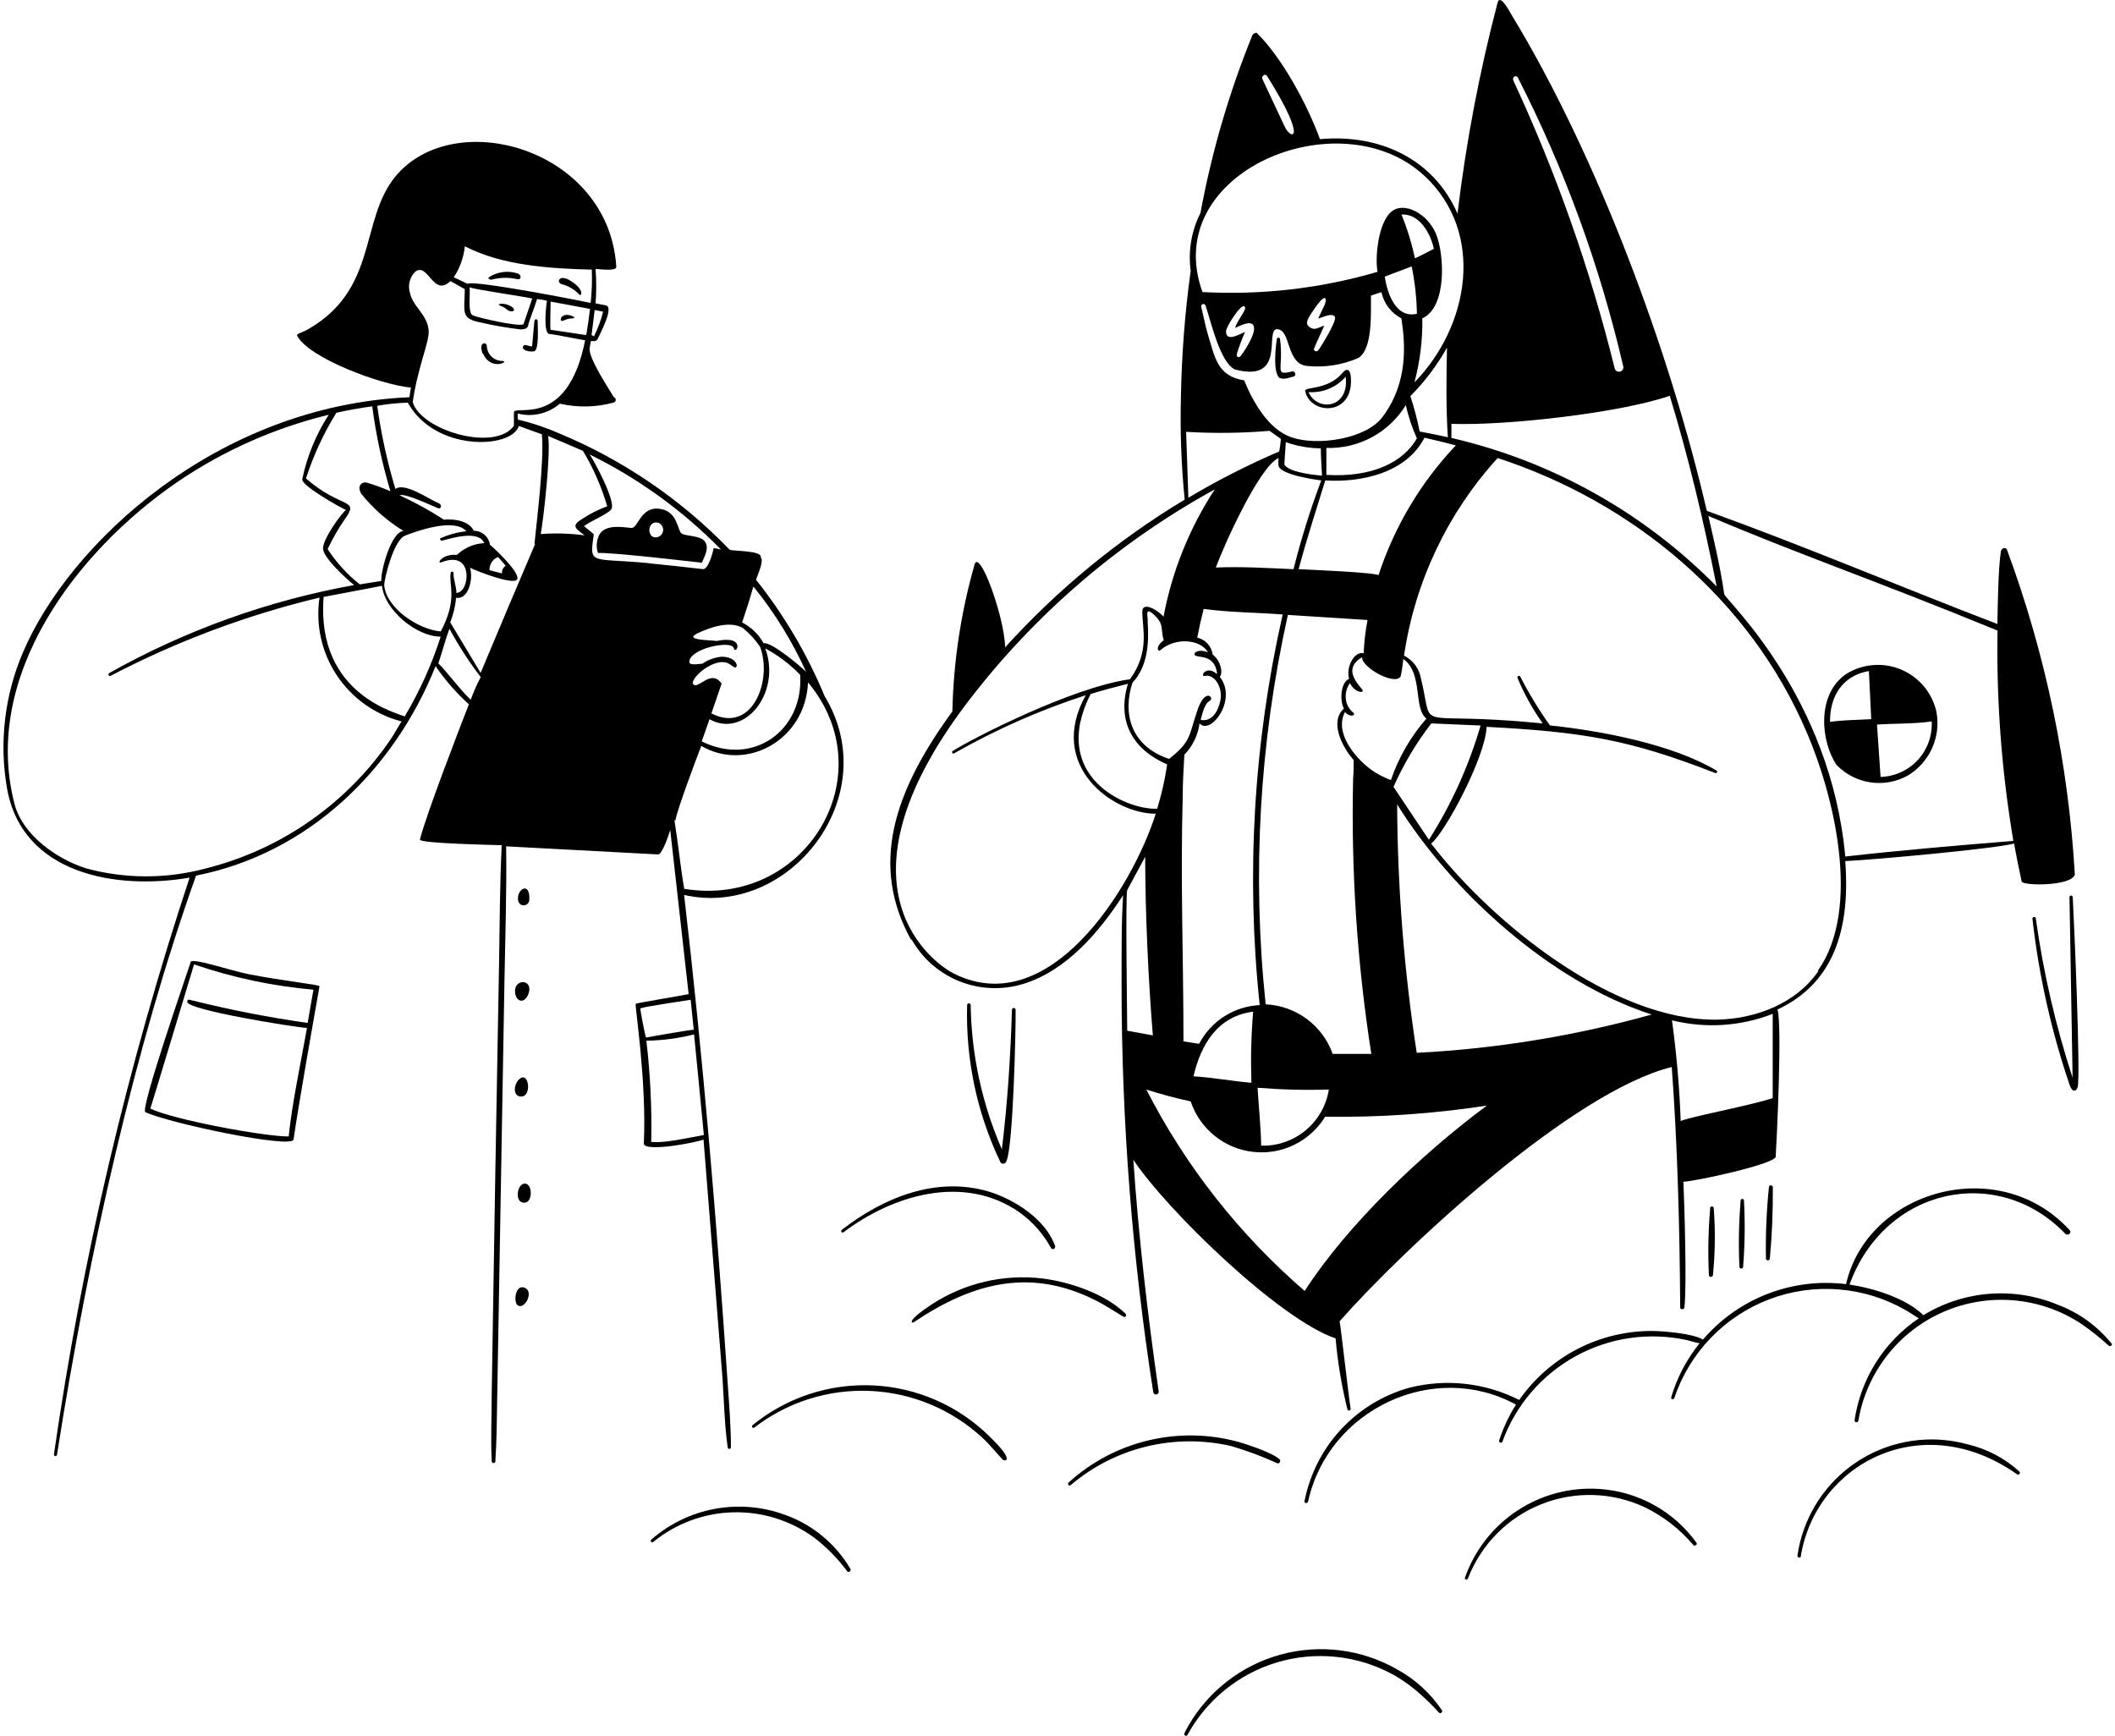 <svg width="430" height="353" viewBox="0 0 430 353" fill="none" xmlns="http://www.w3.org/2000/svg">
<path d="M159.452 307.926C154.895 306.278 149.98 305.885 145.218 306.785C140.457 307.686 136.025 309.848 132.384 313.046C132.091 313.317 132.52 313.746 132.813 313.497C137.408 309.739 143.123 307.616 149.057 307.465C154.992 307.314 160.808 309.143 165.588 312.663C168.105 314.596 170.337 316.874 172.22 319.43C172.513 319.813 173.122 319.43 172.874 318.934C169.84 313.794 165.086 309.895 159.452 307.926ZM105.971 222.933C108.226 222.933 107.505 217.519 105.52 219.459C104.347 220.609 104.301 222.978 105.971 222.933ZM260.258 76.856C261.048 77.262 262.356 76.698 263.01 76.54C263.664 76.382 263.326 75.344 262.649 75.525C258.905 76.45 261.048 75.119 260.236 68.893C260.222 68.829 260.189 68.77 260.14 68.726C260.091 68.681 260.03 68.653 259.965 68.645C259.884 68.632 259.802 68.65 259.734 68.696C259.667 68.743 259.62 68.813 259.604 68.893C259.356 70.269 258.702 76.111 260.258 76.901V76.856ZM224.032 265.046C225.498 265.903 226.897 266.783 228.34 267.662C228.41 267.721 228.498 267.753 228.589 267.753C228.679 267.753 228.767 267.721 228.837 267.662C228.91 267.587 228.951 267.486 228.951 267.38C228.951 267.275 228.91 267.174 228.837 267.098C224.777 263.083 217.558 260.625 211.942 259.925C204.033 258.983 196.046 260.86 189.385 265.226C184.062 268.745 185.46 269.038 185.754 268.835C197.912 260.647 210.137 257.377 224.1 265.091L224.032 265.046ZM274.627 76.562C274.514 75.277 273.905 74.645 272.935 75.818C269.957 79.382 265.153 78.593 265.356 79.495C266.394 84.48 275.371 84.66 274.627 76.562ZM273.589 76.562C274.379 83.104 267.792 83.758 266.033 79.72C267.465 79.818 268.901 79.58 270.225 79.023C271.549 78.467 272.724 77.609 273.657 76.517L273.589 76.562ZM106.602 261.775C104.707 261.121 104.347 264.865 105.294 265.407C106.738 266.286 108.655 262.497 106.602 261.775Z" fill="black"/>
<path d="M143.031 231.662L146.888 280.159C147.204 284.85 147.294 289.61 147.949 294.279C147.951 294.321 147.962 294.361 147.981 294.398C148 294.436 148.025 294.469 148.057 294.496C148.088 294.523 148.125 294.544 148.164 294.557C148.204 294.57 148.245 294.575 148.287 294.572C148.373 294.567 148.453 294.528 148.512 294.466C148.57 294.403 148.603 294.32 148.603 294.234C148.603 290.038 148.264 285.798 147.971 281.602C145.715 248.286 142.941 215.06 139.084 181.947C160.377 186.797 180.069 161.962 167.641 141.503C164.12 133.011 159.428 125.054 153.701 117.864C153.949 117.097 155.392 113.961 154.67 113.352C155.077 111.909 149.325 112.089 148.355 111.773C138.53 101.58 126.714 93.518 113.64 88.089C110.94 86.908 108.139 85.972 105.271 85.292C105.238 84.886 105.238 84.479 105.271 84.074C106.753 84.454 108.304 84.47 109.793 84.12C111.281 83.771 112.663 83.066 113.82 82.066C117.437 82.901 121.204 82.824 124.783 81.841C124.873 81.812 124.955 81.763 125.022 81.696C125.088 81.629 125.138 81.547 125.166 81.457C125.209 81.311 125.193 81.153 125.121 81.018C125.05 80.884 124.928 80.782 124.783 80.735C123.655 78.818 119.685 72.863 119.866 70.81L120.136 69.322C120.542 69.322 121.264 69.547 121.535 68.871C121.805 68.194 124.918 62.51 123.227 62.103L121.084 61.675C121.264 59.348 121.264 57.01 121.084 54.682C121.738 54.682 125.347 55.224 125.302 54.254C123.903 31.562 95.73 22.314 82.444 33.772C72.339 42.457 78.091 57.976 62.775 66.863C61.399 67.675 60.203 67.833 60.406 68.239C62.662 72.75 77.482 78.277 83.549 78.795C83.419 79.444 83.321 80.099 83.256 80.758C44.008 82.472 14.03 110.6 4.669 132.638C0.938 141.333 -0.19 150.924 1.421 160.247C4.511 177.819 23.752 180.977 38.549 178.428C25.921 216.639 16.689 255.889 10.962 295.723C10.962 295.806 10.995 295.887 11.055 295.946C11.114 296.005 11.194 296.038 11.278 296.038C11.362 296.038 11.442 296.005 11.501 295.946C11.56 295.887 11.594 295.806 11.594 295.723C18.113 254.151 27.496 212.737 39.857 178.022C62.639 173.511 80.076 156.661 88.557 135.435C90.501 138.278 92.772 140.882 95.324 143.195C93.384 148.18 86.594 165.751 85.376 170.691C85.174 171.481 100.377 171.774 102.001 171.842C101.617 179.917 101.595 188.037 101.459 196.113C100.918 225.226 100.422 254.271 99.971 283.249C99.971 287.76 99.745 292.407 99.971 296.986C99.957 297.042 99.956 297.101 99.968 297.158C99.98 297.215 100.005 297.269 100.041 297.314C100.077 297.36 100.122 297.397 100.175 297.423C100.227 297.448 100.285 297.462 100.343 297.462C100.401 297.462 100.458 297.448 100.511 297.423C100.563 297.397 100.609 297.36 100.645 297.314C100.681 297.269 100.706 297.215 100.718 297.158C100.73 297.101 100.729 297.042 100.715 296.986C100.986 292.926 101.008 288.82 101.076 284.738L102.565 199.27C102.723 190.248 103.038 181.225 102.903 172.067L133.806 173.714C134.663 173.714 136.061 169.451 136.264 168.729L140.009 202.113C139.174 202.316 129.339 203.94 129.249 204.075C129.024 204.413 131.505 219.865 130.896 232.451C130.873 234.436 142.512 232.09 143.031 231.662ZM153.249 119.33C157.517 124.614 161.094 130.42 163.896 136.608C162.791 135.458 156.723 130.382 155.257 130.788C154.252 128.971 152.729 127.495 150.881 126.548C151.693 124.157 152.46 121.743 153.137 119.33H153.249ZM155.505 131.781C158.163 133.202 160.583 135.028 162.678 137.195C163.422 148.473 153.137 155.939 142.67 150.729L144.249 146.217C151.287 150.21 158.934 140.962 155.573 131.781H155.505ZM151.152 127.788C152.459 128.853 153.599 130.108 154.535 131.51C157.084 138.277 152.979 149.307 144.633 145.044C145.332 143.037 146.009 141.007 146.708 138.999C144.61 135.909 142.016 140.172 140.979 139.157C139.941 138.142 145.49 133.157 148.355 135.029C148.648 135.187 148.873 135.435 149.167 135.593C150.249 136.247 150.182 133.518 146.685 133.518C145.293 133.655 143.958 134.144 142.806 134.939C142.264 134.939 140.144 135.39 140.144 134.601C140.144 131.826 148.716 130.089 149.167 131.758C149.618 133.428 151.851 129.029 145.693 130.315C144.385 130.112 138.791 130.179 141.858 128.736C144.543 127.473 148.558 126.097 151.219 127.788H151.152ZM119.189 68.126L111.948 67.043C111.79 66.637 111.948 62.194 111.948 61.314L119.956 62.803C119.76 64.517 119.505 66.291 119.189 68.126ZM120.926 63.028L122.618 63.367C122.183 65.097 121.563 66.776 120.768 68.374L120.272 68.126C120.497 66.389 120.7 64.63 120.926 62.848V63.028ZM94.512 50.081C102.204 54.028 111.768 54.592 120.317 54.818C120.407 57.076 120.332 59.338 120.091 61.585C119.211 61.359 96.226 56.848 95.076 57.705L92.256 56.374C93.518 54.471 94.292 52.286 94.512 50.013V50.081ZM95.459 58.427C96.971 58.923 105.948 60.209 108.204 60.682C107.662 62.374 106.986 64.246 106.422 65.938C105.249 66.457 97.174 64.585 96.113 64.111C95.053 63.637 95.662 59.577 95.459 58.427ZM83.279 59.329C83.107 58.624 83.114 57.888 83.299 57.187C83.484 56.486 83.842 55.842 84.339 55.314C87.001 53.058 88.061 60.592 91.58 57.141L94.489 58.788C94.489 63.299 93.497 64.765 97.692 65.555C100.384 66.187 103.111 66.661 105.858 66.976C106.67 66.976 107.302 66.795 107.414 66.028C107.414 65.69 108.587 62.758 109.196 60.795C109.872 60.862 110.543 60.975 111.204 61.134C111.091 61.607 110.324 67.765 111.723 67.901C113.121 68.036 117.52 68.961 118.963 69.186C115.287 87.683 104.256 81.976 104.482 83.916V86.578C100.625 91.923 85.647 87.525 83.91 81.773C84.925 74.645 87.294 69.547 87.159 67.269C86.933 63.863 83.82 62.352 83.301 59.329H83.279ZM68.391 83.916C70.805 83.374 73.241 82.946 75.677 82.608C76.445 88.449 77.682 94.22 79.376 99.863C77.843 99.212 76.277 98.639 74.685 98.149C73.354 97.766 72.429 99.164 73.647 100.63C76.009 103.525 78.847 105.996 82.038 107.939C79.557 108.097 77.391 115.991 77.527 118.112L73.151 118.811C70.596 116.791 68.386 114.368 66.609 111.638C67.588 109.567 68.726 107.576 70.015 105.683C73.331 101.172 69.429 103.608 62.211 97.269C63.72 92.583 65.796 88.099 68.391 83.916ZM89.82 109.924C91.737 109.45 97.264 107.668 98.459 110.42C96.366 110.53 94.382 111.387 92.865 112.833C90.046 112.472 88.534 114.773 89.798 114.3C95.617 112.044 95.527 118.315 93.903 120.006C93.603 120.306 93.216 120.504 92.798 120.57C92.798 119.194 92.166 117.886 92.211 116.51C92.211 116.432 92.18 116.358 92.125 116.303C92.07 116.248 91.996 116.217 91.918 116.217C91.84 116.217 91.766 116.248 91.711 116.303C91.656 116.358 91.625 116.432 91.625 116.51C91.219 119.014 93.091 121.834 89.617 128.375C85.106 127.991 78.564 123.728 78.113 118.991C78.113 117.706 80.031 109.766 82.376 108.886C85.376 107.736 92.459 105.322 94.828 108.006C93.011 108.197 91.237 108.677 89.572 109.427C89.346 109.495 89.527 109.969 89.843 109.901L89.82 109.924ZM79.67 149.939C70.782 163.215 57.275 172.71 41.775 176.578C33.861 178.699 25.529 178.699 17.616 176.578C11.684 174.751 4.579 169.811 2.954 163.451C-3.812 137.42 15.631 111.999 36 98.036C45.369 91.647 55.815 87.001 66.835 84.322C64.247 88.33 62.42 92.78 61.444 97.45C61.309 98.736 69 103.089 70.331 103.675C69.542 104.217 65.481 109.698 65.684 111.638C65.888 113.578 70.512 117.751 72 118.946C54.51 122.1 37.669 128.153 22.173 136.856C21.88 137.037 22.173 137.578 22.443 137.42C35.908 130.383 50.189 125.035 64.963 121.495C64.139 127.009 65.386 132.633 68.465 137.282C71.543 141.931 76.234 145.274 81.632 146.668C80.955 147.819 80.279 148.879 79.67 149.939ZM82.354 145.721C81.474 145.067 64.196 141.593 65.797 121.36L77.662 119.104C78.181 124.044 84.677 129.435 89.595 129.435C87.772 135.126 85.305 140.59 82.241 145.721H82.354ZM95.888 142.36C94.512 141.458 90.79 136.45 89.121 134.871C89.888 132.616 90.587 129.886 91.376 127.834C93.236 131.273 95.363 134.561 97.737 137.668C96.88 139.247 96.249 140.804 95.662 142.36H95.888ZM108.813 110.555C105.068 119.307 101.369 128.059 97.715 136.811C95.64 133.382 93.58 129.954 91.534 126.525C92.168 124.929 92.571 123.25 92.73 121.54C95.166 121.969 96.271 117.886 95.572 115.427C96.519 115.946 104.798 119.239 105.181 117.683C105.565 116.127 99.971 110.984 99.61 110.758C99.5 109.965 99.105 109.239 98.499 108.716C97.893 108.193 97.117 107.909 96.317 107.916C95.369 105.863 92.234 105.435 90.271 105.66C87.385 103.795 84.37 102.137 81.249 100.698C82.399 100.224 87.61 102.751 89.031 103.314C89.73 103.585 89.91 102.615 89.211 102.322C87.204 101.51 82.264 97.969 80.391 99.412C78.719 93.878 77.482 88.222 76.692 82.495C78.75 82.139 80.83 81.928 82.918 81.863C88.444 91.923 104.098 91.269 105.474 86.6C107.008 87.186 108.61 87.728 110.166 88.292C110.708 93.502 108.993 107.081 108.655 110.645L108.813 110.555ZM102.294 116.645L99.519 115.924C99.5 115.352 99.656 114.789 99.967 114.309C100.277 113.829 100.727 113.456 101.256 113.239L102.813 115.021C102.548 115.194 102.337 115.438 102.205 115.725C102.073 116.013 102.026 116.332 102.068 116.645H102.294ZM109.941 108.593C110.55 105.119 112.016 91.991 111.429 88.63L118.512 91.653C120.636 95.184 122.297 98.975 123.452 102.931C121.532 103.636 119.706 104.575 118.016 105.728C115.896 107.059 117.52 107.736 118.851 108.841C115.823 108.433 112.76 108.35 109.715 108.593H109.941ZM132.001 114.503C119.933 113.33 119.82 115.067 120.723 108.593L118.738 106.969C119.978 105.999 123.407 104.555 124.174 103.675C125.64 102.412 120.384 93.006 119.888 92.397C129.808 97.283 138.83 103.811 146.573 111.706L145.084 111.435C144.949 112.269 144.001 115.946 142.828 115.698C139.129 115.27 135.452 114.863 131.775 114.503H132.001ZM137.347 166.766C137.347 165.503 141.858 153.435 142.58 151.653C151.738 156.999 163.783 150.48 164.28 138.728C180.069 157.699 163.625 184.721 139.106 180.706C138.317 176.082 137.866 171.39 137.121 166.766H137.347ZM130.4 204.977C130.535 204.729 139.625 203.398 140.415 203.263C140.64 205.293 140.843 207.323 141.046 209.353C140.324 209.353 131.708 210.842 131.347 210.955C131.054 210.233 130.129 205.113 130.174 204.977H130.4ZM132.407 232.045C132.539 225.211 132.208 218.376 131.415 211.586C134.687 211.535 137.942 211.104 141.114 210.301C141.768 217.068 142.445 223.835 143.099 230.76C139.986 231.301 134.37 232.609 132.182 232.09L132.407 232.045Z" fill="black"/>
<path d="M102.226 62.374C102.813 62.6 103.106 63.119 103.738 63.277C104.82 63.502 104.888 62.487 103.038 61.901C101.933 61.585 100.535 61.788 102.226 62.374ZM201.16 292.024C194.822 285.771 186.395 282.081 177.502 281.665C168.608 281.249 159.874 284.134 152.979 289.768C152.949 289.797 152.925 289.832 152.909 289.871C152.892 289.91 152.884 289.951 152.884 289.993C152.884 290.035 152.892 290.077 152.909 290.116C152.925 290.154 152.949 290.19 152.979 290.219C153.036 290.267 153.108 290.293 153.182 290.293C153.256 290.293 153.328 290.267 153.385 290.219C160.11 285.041 168.45 282.408 176.93 282.788C185.409 283.168 193.481 286.535 199.716 292.294C201.205 293.67 202.468 295.272 203.912 296.806C204.273 297.054 206.528 297.212 201.16 292.024ZM114.52 65.194C114.959 64.974 115.431 64.829 115.918 64.765C116.911 64.765 117.024 64.54 116.302 64.246C113.911 63.299 113.505 65.645 114.52 65.194ZM413.508 186.436C413.422 186.447 413.344 186.491 413.29 186.558C413.235 186.625 413.208 186.711 413.215 186.797C414.518 198.315 417.059 209.659 420.794 220.632C421.358 222.256 422.192 221.872 422.418 220.97C423.004 218.376 421.719 187.902 421.403 182.331C421.384 182.258 421.341 182.195 421.282 182.149C421.223 182.104 421.151 182.079 421.076 182.079C421.001 182.079 420.929 182.104 420.87 182.149C420.81 182.195 420.768 182.258 420.749 182.331C420.974 194.571 421.185 206.835 421.38 219.12C417.929 208.551 415.423 197.696 413.892 186.684C413.87 186.602 413.819 186.531 413.748 186.485C413.677 186.44 413.591 186.422 413.508 186.436ZM429.298 273.166C426.46 269.633 422.73 266.923 418.493 265.316C414.081 263.459 409.29 262.678 404.517 263.039C399.743 263.4 395.124 264.892 391.042 267.392C387.523 263.918 380.801 261.865 376.019 261.166C383.237 241.361 406.222 236.579 419.892 250.835C420.41 251.354 421.29 250.632 420.771 250.091C406.335 234.301 379.628 242.061 375.32 261.076C369.916 260.409 364.43 261.09 359.353 263.058C354.276 265.026 349.765 268.219 346.222 272.354C344.259 271.091 337.943 270.595 335.801 270.595C330.514 270.595 325.305 271.87 320.616 274.313C315.928 276.755 311.898 280.293 308.868 284.625C301.983 281.134 294.07 280.245 286.582 282.121C281.23 283.605 276.397 286.55 272.624 290.625C268.851 294.701 266.288 299.746 265.221 305.197C265.085 305.67 265.875 305.761 265.965 305.197C270.093 286.52 291.522 276.437 308.214 285.572C306.769 287.855 305.617 290.311 304.785 292.881C304.65 293.264 305.326 293.512 305.439 293.129C308.132 285.713 313.428 279.529 320.342 275.728C327.255 271.926 335.314 270.768 343.019 272.467C343.853 272.67 344.665 272.963 345.545 273.098C342.912 276.342 340.95 280.076 339.77 284.084C339.658 284.49 340.267 284.625 340.402 284.241C341.933 279.671 344.46 275.498 347.802 272.024C351.143 268.551 355.214 265.863 359.721 264.155C364.229 262.448 369.059 261.763 373.863 262.151C378.668 262.539 383.326 263.99 387.5 266.399C388.38 266.895 389.215 267.504 390.117 268.023C386.623 270.375 383.656 273.428 381.408 276.99C379.159 280.551 377.677 284.542 377.057 288.708C377.048 288.758 377.049 288.81 377.06 288.86C377.071 288.91 377.092 288.957 377.121 288.999C377.15 289.041 377.188 289.076 377.231 289.104C377.274 289.131 377.322 289.15 377.372 289.159C377.423 289.168 377.474 289.167 377.524 289.156C377.574 289.144 377.621 289.124 377.663 289.094C377.705 289.065 377.741 289.028 377.768 288.985C377.796 288.941 377.815 288.893 377.824 288.843C378.638 284.013 380.643 279.461 383.658 275.6C386.673 271.739 390.602 268.69 395.091 266.729C399.58 264.768 404.487 263.956 409.368 264.367C414.25 264.778 418.952 266.399 423.05 269.083C425.049 270.45 426.949 271.958 428.734 273.595C428.81 273.651 428.903 273.68 428.998 273.675C429.092 273.67 429.182 273.632 429.252 273.567C429.321 273.503 429.366 273.417 429.379 273.323C429.391 273.229 429.371 273.134 429.32 273.053L429.298 273.166ZM284.033 339.392C276.86 335.295 268.353 334.215 260.384 336.389C252.414 338.564 245.635 343.814 241.536 350.987C241.288 351.46 241.017 351.934 240.792 352.408C240.769 352.445 240.756 352.487 240.752 352.531C240.747 352.575 240.753 352.619 240.768 352.66C240.783 352.701 240.808 352.738 240.839 352.769C240.87 352.799 240.908 352.822 240.95 352.836C241.007 352.884 241.079 352.91 241.153 352.91C241.227 352.91 241.299 352.884 241.356 352.836C243.282 349.277 245.891 346.131 249.033 343.58C252.175 341.029 255.789 339.122 259.668 337.967C263.548 336.813 267.617 336.435 271.642 336.853C275.668 337.272 279.572 338.48 283.131 340.408C284.725 341.289 286.236 342.316 287.642 343.475C289.395 344.924 291.038 346.499 292.559 348.19C292.853 348.505 293.394 348.077 293.146 347.693C290.818 344.236 287.692 341.388 284.033 339.392ZM250.356 294.009C253.572 294.954 256.715 296.13 259.762 297.527C259.879 297.529 259.994 297.49 260.085 297.415C260.175 297.341 260.237 297.237 260.258 297.121C260.291 297.019 260.291 296.908 260.258 296.806C258.927 295.384 253.491 293.648 251.867 293.174C245.874 291.514 239.557 291.398 233.507 292.837C227.456 294.277 221.869 297.225 217.265 301.407C216.95 301.7 217.265 302.219 217.694 301.926C222.142 298.148 227.413 295.464 233.085 294.089C238.757 292.714 244.672 292.687 250.356 294.009ZM400.245 293.693C399.095 293.378 397.927 293.129 396.749 292.948C393.162 292.415 389.505 292.595 385.988 293.479C382.471 294.362 379.164 295.931 376.255 298.096C373.346 300.261 370.893 302.979 369.037 306.094C367.181 309.21 365.959 312.661 365.44 316.249C365.43 316.293 365.43 316.337 365.438 316.381C365.447 316.424 365.464 316.465 365.49 316.501C365.515 316.538 365.548 316.568 365.586 316.591C365.624 316.613 365.667 316.628 365.711 316.633C365.766 316.657 365.828 316.665 365.887 316.656C365.947 316.646 366.003 316.62 366.048 316.579C366.094 316.539 366.126 316.486 366.142 316.428C366.158 316.369 366.157 316.307 366.139 316.249C369.342 297.482 390.816 286.159 410.057 299.715C410.132 299.778 410.228 299.809 410.326 299.8C410.423 299.792 410.513 299.745 410.576 299.67C410.639 299.595 410.669 299.499 410.661 299.401C410.652 299.304 410.605 299.214 410.531 299.151C407.61 296.504 404.074 294.628 400.245 293.693ZM325.176 302.715C319.274 302.322 313.405 303.874 308.467 307.133C303.53 310.392 299.797 315.179 297.838 320.761C297.702 321.144 298.311 321.302 298.447 320.919C299.756 317.513 301.755 314.414 304.318 311.817C306.882 309.22 309.954 307.181 313.343 305.827C316.732 304.474 320.364 303.836 324.011 303.952C327.658 304.069 331.242 304.938 334.537 306.505C338.275 308.349 341.592 310.945 344.282 314.129C344.575 314.467 345.161 314.016 344.913 313.655C342.632 310.491 339.68 307.869 336.268 305.978C332.857 304.087 329.069 302.973 325.176 302.715ZM107.099 240.73C105.249 239.895 104.279 244.655 106.693 244.519C108.181 244.429 108.294 241.271 107.099 240.73Z" fill="black"/>
<path d="M354.229 243.752C354.14 243.752 354.054 243.788 353.99 243.851C353.927 243.915 353.891 244.001 353.891 244.091C353.518 248.592 353.435 253.113 353.643 257.625C353.663 257.708 353.711 257.782 353.779 257.834C353.846 257.887 353.929 257.916 354.015 257.916C354.101 257.916 354.184 257.887 354.251 257.834C354.319 257.782 354.367 257.708 354.387 257.625C354.748 253.122 354.809 248.601 354.568 244.091C354.568 244.001 354.532 243.915 354.469 243.851C354.405 243.788 354.319 243.752 354.229 243.752ZM114.181 57.773C115.541 58.115 116.777 58.834 117.745 59.848C118.242 60.389 118.738 59.081 116.73 57.592C113.663 55.224 113.009 57.457 114.181 57.773ZM359.643 241.339C359.146 246.187 358.942 251.06 359.034 255.933C359.055 256.022 359.106 256.1 359.177 256.157C359.249 256.213 359.337 256.244 359.429 256.244C359.52 256.244 359.608 256.213 359.68 256.157C359.751 256.1 359.802 256.022 359.823 255.933C360.27 251.081 360.473 246.211 360.432 241.339C360.432 240.933 359.643 240.82 359.643 241.339Z" fill="black"/>
<path d="M185.348 191.015C187.536 194.879 190.979 197.88 195.105 199.521C199.232 201.162 203.795 201.344 208.04 200.037C216.747 197.376 223.468 189.549 228.341 181.992C227.957 188.06 228.047 194.173 228.025 200.263C228.03 227.998 230.187 255.69 234.476 283.091C234.492 283.163 234.522 283.232 234.565 283.292C234.608 283.352 234.663 283.402 234.727 283.44C234.79 283.478 234.86 283.503 234.934 283.513C235.007 283.523 235.082 283.517 235.153 283.497C235.272 283.464 235.378 283.393 235.455 283.296C235.532 283.199 235.576 283.08 235.581 282.956C233.326 267.301 231.499 251.602 230.416 235.79C237.183 245.985 260.1 268.249 271.537 272.106C271.966 276.981 272.773 281.815 273.95 286.565C273.979 286.64 274.033 286.702 274.104 286.741C274.174 286.779 274.256 286.792 274.335 286.775C274.414 286.759 274.484 286.715 274.533 286.652C274.583 286.589 274.608 286.51 274.604 286.429C274.243 284.444 272.484 268.722 272.349 268.632C285.702 253.519 319.718 221.917 339.883 216.932C341.079 232.948 341.507 250.294 341.598 265.835C341.598 266.309 342.387 266.264 342.455 265.835C342.973 261.527 342.455 244.925 342.252 240.256C344.259 240.256 360.906 236.692 361.019 235.158C361.244 231.594 362.35 208.271 361.38 205.248C373.673 199.496 376.087 187.518 375.162 175.067C380.463 174.842 405.591 172.563 409.493 171.503C409.944 174.097 410.463 176.646 411.027 179.218C411.23 180.12 421.177 180.21 421.832 177.797C420.526 155.236 415.881 132.994 408.049 111.796C407.801 111.119 406.899 111.48 406.809 112.021C406.267 115.585 406.155 122.961 406.087 126.864C386.44 119.33 366.771 110.984 347.011 103.856C339.5 71.487 324.77 31.675 307.199 2.825C306.951 2.396 304.943 -1.416 304.469 0.569C300.775 14.651 298.054 28.971 296.326 43.427C291.386 32.148 280.311 27.208 268.356 28.291C265.875 21.411 260.642 11.689 255.521 6.704C255.341 6.524 254.709 6.93 254.642 7.11C249.893 18.787 246.348 30.918 244.063 43.314C242.228 46.932 241.536 51.023 242.078 55.043C240.909 63.523 240.247 72.064 240.093 80.623C239.908 87.617 240.165 94.616 240.86 101.578C227.291 109.746 214.995 119.862 204.363 131.601C204.16 125.172 199.107 111.435 198.137 114.773C195.364 124.495 193.848 134.532 193.626 144.638C181.739 160.902 176.799 175.834 185.212 191.037L185.348 191.015ZM229.175 209.556C229.175 207.301 228.792 181.97 229.175 180.954L232.829 174.188C232.829 185.466 233.461 199.293 234.386 210.504L229.175 209.556ZM265.266 262.474C251.989 251.024 241.051 237.114 233.055 221.511C236.032 222.459 239.032 223.271 242.078 223.925C242.995 226.665 244.675 229.086 246.921 230.904C249.167 232.722 251.885 233.862 254.756 234.189C257.626 234.516 260.531 234.016 263.128 232.75C265.725 231.483 267.906 229.501 269.416 227.038C280.415 227.201 291.408 226.446 302.281 224.782C289.063 234.617 274.063 248.827 265.243 262.474H265.266ZM237.296 155.398C236.852 158.453 236.173 161.47 235.266 164.42C228.972 164.714 213.273 157.811 221.732 141.097C224.235 140.33 226.762 139.653 229.311 139.022C227.168 146.217 229.829 152.15 237.273 155.398H237.296ZM233.348 126.345C233.348 125.127 232.739 123.322 234.566 124.924C236.822 126.999 235.897 127.946 236.596 130.179C234.882 131.375 235.333 132.683 235.942 132.164C238.92 129.548 244.017 129.909 245.596 132.616C243.341 131.736 242.213 133.044 243.205 133.36C244.198 133.676 247.13 133.36 247.446 137.059C245.19 135.052 243.814 137.736 245.01 137.42C246.792 136.969 248.709 139.676 248.1 142.495C247.649 144.571 246.454 146.781 244.108 146.375C244.401 145.27 244.875 143.014 245.935 142.495C246.995 141.977 245.123 139.676 243.521 144.187C241.649 149.533 242.303 150.683 237.679 154.293C229.739 151.631 228.228 144.841 230.258 138.774C233.326 135.548 233.641 130.698 233.326 126.345H233.348ZM268.627 97.675C266.399 103.576 264.516 109.601 262.988 115.721C257.754 115.495 252.476 115.157 247.198 115.382C248.709 111.142 255.995 94.901 259.942 93.119C259.875 93.651 259.875 94.189 259.942 94.72C260.394 96.48 266.89 97.45 268.627 97.675ZM254.574 65.871C255.882 66.75 253.627 70.54 252.318 72.277C251.935 72.841 251.348 72.66 251.439 71.983C251.924 70.451 252.489 68.945 253.13 67.472C252.183 67.856 249.16 69.728 249.273 67.292C249.273 66.48 252.476 61.359 253.085 62.374C253.491 63.028 251.822 64.63 251.078 66.683C252.048 66.254 253.762 65.352 254.574 65.871ZM251.1 75.119C261.77 77.938 256.92 66.705 259.717 66.931C262.514 67.156 261.431 73.901 265.694 74.397C269.272 74.773 272.887 74.213 276.183 72.773C279.183 70.856 278.665 63.389 278.732 60.096L280.853 59.397C281.096 60.528 281.587 61.591 282.288 62.512C282.99 63.432 283.886 64.186 284.913 64.72C285.702 69.818 286.356 77.758 281.078 84.773C277.717 89.284 267.792 90.728 262.537 88.901C257.867 87.277 254.732 81.705 252.95 77.329C247.491 76.495 246.995 72.615 245.596 68.058C245.033 66.231 244.694 64.269 244.221 62.397C244.2 62.341 244.191 62.281 244.194 62.221C244.198 62.161 244.214 62.103 244.242 62.05C244.27 61.997 244.308 61.95 244.355 61.913C244.402 61.875 244.456 61.848 244.514 61.833C244.571 61.812 244.633 61.803 244.694 61.806C244.755 61.81 244.815 61.826 244.87 61.853C244.925 61.881 244.974 61.919 245.013 61.966C245.053 62.013 245.082 62.067 245.1 62.126C246.183 65.284 248.055 73.81 251.1 75.119ZM271.401 64.404C271.875 65.171 268.627 70.382 268.063 71.171C267.725 71.668 266.935 71.352 267.183 70.81C267.815 69.254 268.582 67.743 269.236 66.186C267.837 66.683 267.273 67.246 266.213 66.48C265.153 65.713 266.01 64.63 267.116 62.938C269.371 59.6 269.822 60.389 269.371 61.855C268.92 62.825 268.469 63.795 267.995 64.765C268.785 64.585 270.815 63.48 271.401 64.404ZM287.01 54.164C287.658 57.335 288.013 60.559 288.071 63.795C283.74 64.81 282.025 59.532 281.529 56.239L287.01 54.164ZM284.755 43.63C288.544 43.246 290.845 47.464 291.522 50.577C290.259 51.254 288.973 51.931 287.665 52.517C287.026 49.478 286.113 46.503 284.935 43.63H284.755ZM294.296 88.878C292.514 88.472 290.304 88.044 288.635 87.728C288.145 85.294 287.512 82.891 286.74 80.532C289.659 77.602 292.164 74.285 294.183 70.675C294.071 76.743 293.958 82.811 294.364 88.878H294.296ZM282.725 158.578C281.61 158.153 280.538 157.624 279.522 156.999C275.98 154.744 271.085 149.15 273.454 144.751C274.356 145.856 275.71 145.563 275.168 144.909C274.719 144.561 274.347 144.122 274.079 143.62C273.811 143.119 273.652 142.566 273.612 141.999C273.508 140.895 273.804 139.79 274.446 138.886C275.529 140.984 277.582 140.984 276.928 140.15C275.845 138.796 273.048 135.886 276.928 133.608C276.747 135.638 283.514 139.45 284.755 137.556C285.025 136.383 285.161 135.3 285.319 133.992C289.379 136.856 287.304 144.052 290.01 146.082C286.813 149.737 284.361 153.982 282.792 158.578H282.725ZM291.003 147.074L301.018 147.503C298.632 155.706 295.093 163.529 290.507 170.736L283.311 159.977C285.346 155.382 287.928 151.049 291.003 147.074ZM257.326 204.21C254.533 177.741 256.057 150.995 261.837 125.014L278.033 126.052C277.605 128.285 277.341 130.547 277.243 132.819C275.371 132.3 273.589 135.616 274.289 138.007C272.597 138.683 272.326 142.338 273.228 144.074C270.273 146.668 272.8 151.811 275.213 154.518C275.213 155.781 275.213 157.044 275.101 158.308C274.674 177.035 275.912 195.763 278.8 214.271H270.95C269.937 211.427 268.1 208.95 265.673 207.154C263.247 205.359 260.341 204.326 257.326 204.188V204.21ZM270.183 221.421C269.689 224.692 268.013 227.668 265.474 229.787C262.935 231.907 259.707 233.023 256.401 232.925C256.401 229.722 255.86 224.579 255.679 221.15C260.503 221.541 265.346 221.662 270.183 221.511V221.421ZM280.266 116.961C279.747 116.375 265.83 115.811 264.025 115.721C265.672 109.495 267.567 103.811 269.439 97.675C276.792 98.149 285.95 96.141 289.604 88.991C291.702 89.465 293.845 89.984 295.988 90.547C288.856 98.07 283.486 107.085 280.266 116.939V116.961ZM269.664 96.66V91.066C272.886 91.173 276.078 90.423 278.915 88.893C281.752 87.364 284.133 85.109 285.815 82.359C286.334 84.686 287.09 86.954 288.071 89.126C285.319 93.931 279.071 97.111 269.664 96.547V96.66ZM261.431 89.893C263.713 90.706 266.114 91.132 268.537 91.156C268.537 93.006 268.694 94.856 268.785 96.705C266.281 96.48 262.018 95.916 261.115 94.45C261.228 92.713 261.318 91.179 261.431 89.668V89.893ZM260.732 125.149C254.87 151.118 253.308 177.872 256.108 204.346C253.546 204.468 251.062 205.259 248.901 206.641C246.74 208.022 244.979 209.945 243.792 212.218L240.611 211.722C240.611 194.669 239.98 179.376 240.454 162.097C240.454 159.21 240.634 156.323 240.792 153.435C242.477 151.701 243.561 149.471 243.882 147.074C246.138 149.578 251.687 142.202 247.987 137.601C248.754 136.834 248.123 134.217 246.544 133.089C246.439 132.262 246.082 131.486 245.521 130.869C244.96 130.251 244.222 129.822 243.408 129.638C243.792 127.676 244.221 125.736 244.717 123.796C249.905 124.518 255.454 124.518 260.732 124.924V125.149ZM254.416 220.135C250.491 219.82 246.566 219.053 242.642 218.827C244.175 212.353 247.491 206.647 254.777 205.677C254.383 210.41 254.263 215.162 254.416 219.91V220.135ZM288.071 214.271C285.471 197.484 284.129 180.527 284.056 163.541C295.131 181.338 315.274 199.631 335.8 206.263C320.226 210.609 304.219 213.219 288.071 214.045V214.271ZM341.71 228.143C341.467 221.215 340.872 214.304 339.928 207.436C346.726 209.131 353.883 208.674 360.41 206.128V223.248C356.327 224.669 343.154 227.15 341.71 227.917V228.143ZM369.635 197.511C365.124 204.03 356.914 207.143 349.154 207.301C328.244 207.662 303.544 187.857 290.958 171.503C293.71 169.428 302.033 153.909 302.236 147.774C321.703 148.811 331.154 150.3 348.703 157.157C348.738 157.176 348.777 157.186 348.816 157.188C348.855 157.19 348.895 157.183 348.931 157.168C348.968 157.153 349.001 157.13 349.028 157.101C349.054 157.072 349.074 157.037 349.086 156.999C349.101 156.967 349.11 156.932 349.111 156.896C349.113 156.86 349.107 156.824 349.094 156.791C349.082 156.757 349.062 156.726 349.038 156.7C349.013 156.674 348.984 156.653 348.951 156.638C339.928 151.293 325.695 148.608 315.116 147.48C312.862 144.316 310.842 140.991 309.071 137.533C309.028 137.475 308.967 137.434 308.898 137.415C308.829 137.397 308.755 137.403 308.69 137.432C308.624 137.46 308.57 137.511 308.537 137.574C308.504 137.638 308.493 137.711 308.507 137.781C309.865 141.063 311.59 144.181 313.65 147.074C310.447 146.759 307.221 146.51 303.996 146.33C287.845 145.45 291.319 147.909 288.905 138.007C288.743 137.004 288.346 136.054 287.746 135.235C287.146 134.415 286.361 133.75 285.454 133.292C287.66 118.305 294.289 104.317 304.492 93.119C332.079 102.142 355.786 121.879 367.29 148.811C372.906 161.781 378.455 184.744 369.635 197.286V197.511ZM406.11 128.42C405.885 142.669 406.965 156.909 409.335 170.962C397.989 171.887 386.44 172.857 375.162 174.142C372.207 141.819 351.365 122.533 350.553 120.818C349.808 115.495 348.522 110.149 347.327 104.893C365.914 112.811 380.643 117.751 406.11 128.195V128.42ZM308.597 15.772C318.117 34.434 325.321 54.19 330.049 74.6C330.065 74.815 330.004 75.029 329.877 75.203C329.75 75.377 329.564 75.499 329.354 75.548C329.144 75.597 328.924 75.57 328.733 75.47C328.541 75.371 328.392 75.206 328.312 75.006C323.338 54.837 316.426 35.197 307.672 16.359C307.357 15.659 308.281 15.141 308.597 15.772ZM339.477 80.465C343.357 93.209 346.425 106.157 349.019 119.24C334.28 104.247 315.57 93.77 295.086 89.036V86.171C306.342 86.578 329.575 83.916 339.477 80.465ZM257.597 15.434C266.1 28.968 262.446 28.584 261.138 25.629L256.627 15.998C256.469 15.456 257.236 14.87 257.597 15.434ZM289.604 35.735C302.101 47.442 298.627 66.434 287.574 77.735C288.703 73.491 289.242 69.111 289.176 64.72C294.183 62.464 293.687 51.795 291.973 47.6C290.259 43.404 285.409 40.833 282.815 43.088C280.221 45.344 279.522 52.246 280.063 55.269C268.517 58.647 256.48 60.035 244.469 59.374C235.649 34.9 272.552 19.81 289.604 35.757V35.735ZM258.138 87.615L260.394 89.217C260.394 90.119 260.191 90.931 260.078 91.788C253.72 94.515 247.549 97.657 241.604 101.194C241.446 96.683 241.311 92.171 241.153 87.796C246.812 88.135 252.488 88.067 258.138 87.593V87.615ZM196.558 142.969C210.133 125.109 227.309 110.301 246.972 99.502C241.827 107.363 238.285 116.164 236.551 125.397C235.807 124.36 232.265 122.014 232.243 124.36C232.243 127.879 233.799 132.48 229.739 138.097C217.965 139.721 197.506 150.232 193.649 152.714C193.62 152.739 193.597 152.77 193.581 152.805C193.565 152.84 193.557 152.878 193.557 152.917C193.557 152.955 193.565 152.993 193.581 153.028C193.597 153.063 193.62 153.094 193.649 153.12C193.703 153.172 193.776 153.201 193.852 153.201C193.927 153.201 194 153.172 194.055 153.12C202.524 148.295 211.466 144.349 220.739 141.345C212.754 155.714 226.288 165.458 234.972 165.436C230.123 180.706 213.228 207.774 193.806 197.872C190.197 196.045 167.934 180.729 196.558 142.969Z" fill="black"/>
<path d="M387.839 157.699C390.033 156.388 391.77 154.434 392.816 152.101C393.861 149.769 394.163 147.171 393.681 144.661C393.253 142.778 392.384 141.023 391.145 139.542C389.906 138.06 388.333 136.895 386.555 136.141C384.777 135.388 382.845 135.068 380.919 135.208C378.993 135.348 377.128 135.944 375.478 136.947C369.139 141.097 370.244 151.022 373.425 155.556C375.261 157.442 377.666 158.673 380.27 159.06C382.874 159.447 385.533 158.969 387.839 157.699ZM392.733 146.668C392.809 148.076 392.607 149.485 392.138 150.814C391.668 152.143 390.941 153.366 389.999 154.414C389.056 155.462 387.915 156.313 386.643 156.919C385.37 157.525 383.991 157.875 382.583 157.947H382.335C382.087 154.383 381.861 150.841 381.613 147.3C385.177 147.075 389.26 147.187 392.733 146.668ZM379.966 136.428L380.44 146.217C377.666 146.375 374.801 146.375 372.072 146.759C371.981 141.616 374.598 137.33 379.966 136.428ZM106.512 71.059C107.147 71.424 107.89 71.551 108.61 71.419C109.67 71.104 109.287 66.164 109.309 65.194C109.304 65.15 109.289 65.108 109.267 65.07C109.244 65.031 109.214 64.999 109.178 64.973C109.141 64.948 109.1 64.93 109.057 64.921C109.014 64.913 108.969 64.913 108.926 64.923C108.858 64.936 108.797 64.968 108.748 65.017C108.7 65.065 108.667 65.127 108.655 65.194C108.497 66.976 108.339 68.69 108.181 70.427C107.708 70.427 107.256 70.201 106.783 70.134C106.679 70.137 106.578 70.173 106.495 70.236C106.412 70.299 106.352 70.387 106.322 70.487C106.292 70.587 106.294 70.694 106.328 70.792C106.362 70.891 106.427 70.976 106.512 71.036V71.059ZM98.211 71.871C99.745 75.502 103.783 73.45 102.114 73.382C101.305 73.383 100.527 73.071 99.943 72.512C99.359 71.953 99.013 71.19 98.978 70.382C98.978 69.389 97.106 69.502 98.189 72.028L98.211 71.871ZM104.73 201.865C104.978 203.827 106.783 204.12 107.505 201.865C108.384 198.955 104.347 198.955 104.73 201.865ZM106.738 184.022C106.983 183.963 107.201 183.825 107.36 183.63C107.519 183.434 107.61 183.191 107.617 182.94C107.798 178.924 104.843 180.932 105.362 183.165C105.391 183.315 105.45 183.456 105.536 183.582C105.622 183.707 105.733 183.814 105.863 183.894C105.992 183.975 106.136 184.027 106.287 184.049C106.437 184.072 106.591 184.062 106.738 184.022ZM38.729 195.707C37.782 198.662 28.466 225.459 29.549 226.113C34.421 228.369 59.391 233.624 59.684 231.662C60.745 224.286 63.564 208.429 64.963 200.511C64.963 200.195 57.587 199.428 50.617 198.075C46.805 197.331 38.504 194.443 38.729 195.707ZM62.594 207.977C54.786 206.868 47.039 205.362 39.383 203.466C38.977 203.466 38.008 202.835 38.075 203.714C38.211 205.361 59.797 208.835 62.414 208.992C61.218 215.759 59.369 224.331 58.692 231.053C53.617 231.053 35.346 227.669 30.564 225.391C30.677 225.188 38.572 198.955 39.451 196.068C47.303 198.76 55.453 200.487 63.722 201.21L62.549 207.977H62.594ZM143.347 110.149C142.445 108.818 139.4 109.044 138.565 108.458C137.73 107.871 137.821 104.059 134.279 103.472C130.197 102.773 129.768 107.488 128.347 107.33C126.294 107.127 123.407 106.653 122.009 108.435C121.646 109.027 121.42 109.693 121.346 110.383C121.271 111.073 121.351 111.772 121.58 112.427C124.242 112.27 140.347 114.142 142.693 114.412C143.234 113.104 144.227 111.48 143.347 110.149ZM133.219 109.247C131.505 109.247 131.573 105.751 133.806 106.27C134.152 106.393 134.443 106.636 134.625 106.956C134.807 107.276 134.868 107.65 134.797 108.011C134.726 108.372 134.528 108.696 134.238 108.923C133.948 109.149 133.587 109.265 133.219 109.247ZM206.483 205.406C206.497 205.349 206.498 205.291 206.486 205.234C206.474 205.177 206.449 205.123 206.413 205.077C206.377 205.032 206.331 204.994 206.279 204.969C206.227 204.943 206.169 204.93 206.111 204.93C206.053 204.93 205.995 204.943 205.943 204.969C205.891 204.994 205.845 205.032 205.809 205.077C205.773 205.123 205.748 205.177 205.736 205.234C205.724 205.291 205.725 205.349 205.739 205.406C205.446 214.857 204.837 224.308 203.686 233.669C199.657 224.41 197.503 214.443 197.348 204.346C197.348 204.298 197.338 204.252 197.32 204.208C197.302 204.164 197.276 204.124 197.242 204.091C197.209 204.057 197.169 204.031 197.125 204.012C197.081 203.994 197.034 203.985 196.987 203.985C196.939 203.985 196.892 203.994 196.849 204.012C196.805 204.031 196.765 204.057 196.732 204.091C196.698 204.124 196.672 204.164 196.653 204.208C196.635 204.252 196.626 204.298 196.626 204.346C196.313 215.379 198.633 226.328 203.393 236.286C203.664 236.827 204.521 236.579 204.611 236.06C205.987 233.309 206.551 208.902 206.483 205.406ZM99.971 56.848C101.629 56.406 103.369 56.367 105.046 56.735C106.038 57.051 106.174 55.788 105.046 55.54C104.107 55.26 103.118 55.188 102.148 55.328C101.179 55.469 100.251 55.818 99.429 56.352C99.114 56.532 99.519 56.961 99.971 56.848ZM347.688 245.737C347.306 250.238 347.223 254.759 347.44 259.271C347.44 259.655 348.139 259.768 348.252 259.271C348.716 254.714 348.769 250.124 348.41 245.557C348.386 245.461 348.325 245.379 348.24 245.328C348.155 245.277 348.054 245.262 347.958 245.286C347.863 245.31 347.78 245.371 347.73 245.456C347.679 245.54 347.664 245.642 347.688 245.737ZM171.159 250.023C170.844 250.249 171.159 250.767 171.475 250.542C181.558 242.918 196.017 238.609 207.273 246.482C209.926 248.382 212.116 250.857 213.679 253.722C213.736 253.827 213.832 253.904 213.946 253.938C214.06 253.972 214.183 253.959 214.288 253.903C214.385 253.85 214.462 253.765 214.503 253.662C214.544 253.559 214.548 253.444 214.513 253.339C212.619 247.88 206.167 243.797 200.979 242.241C190.197 239.083 179.551 243.549 171.159 250.023Z" fill="black"/>
</svg>
